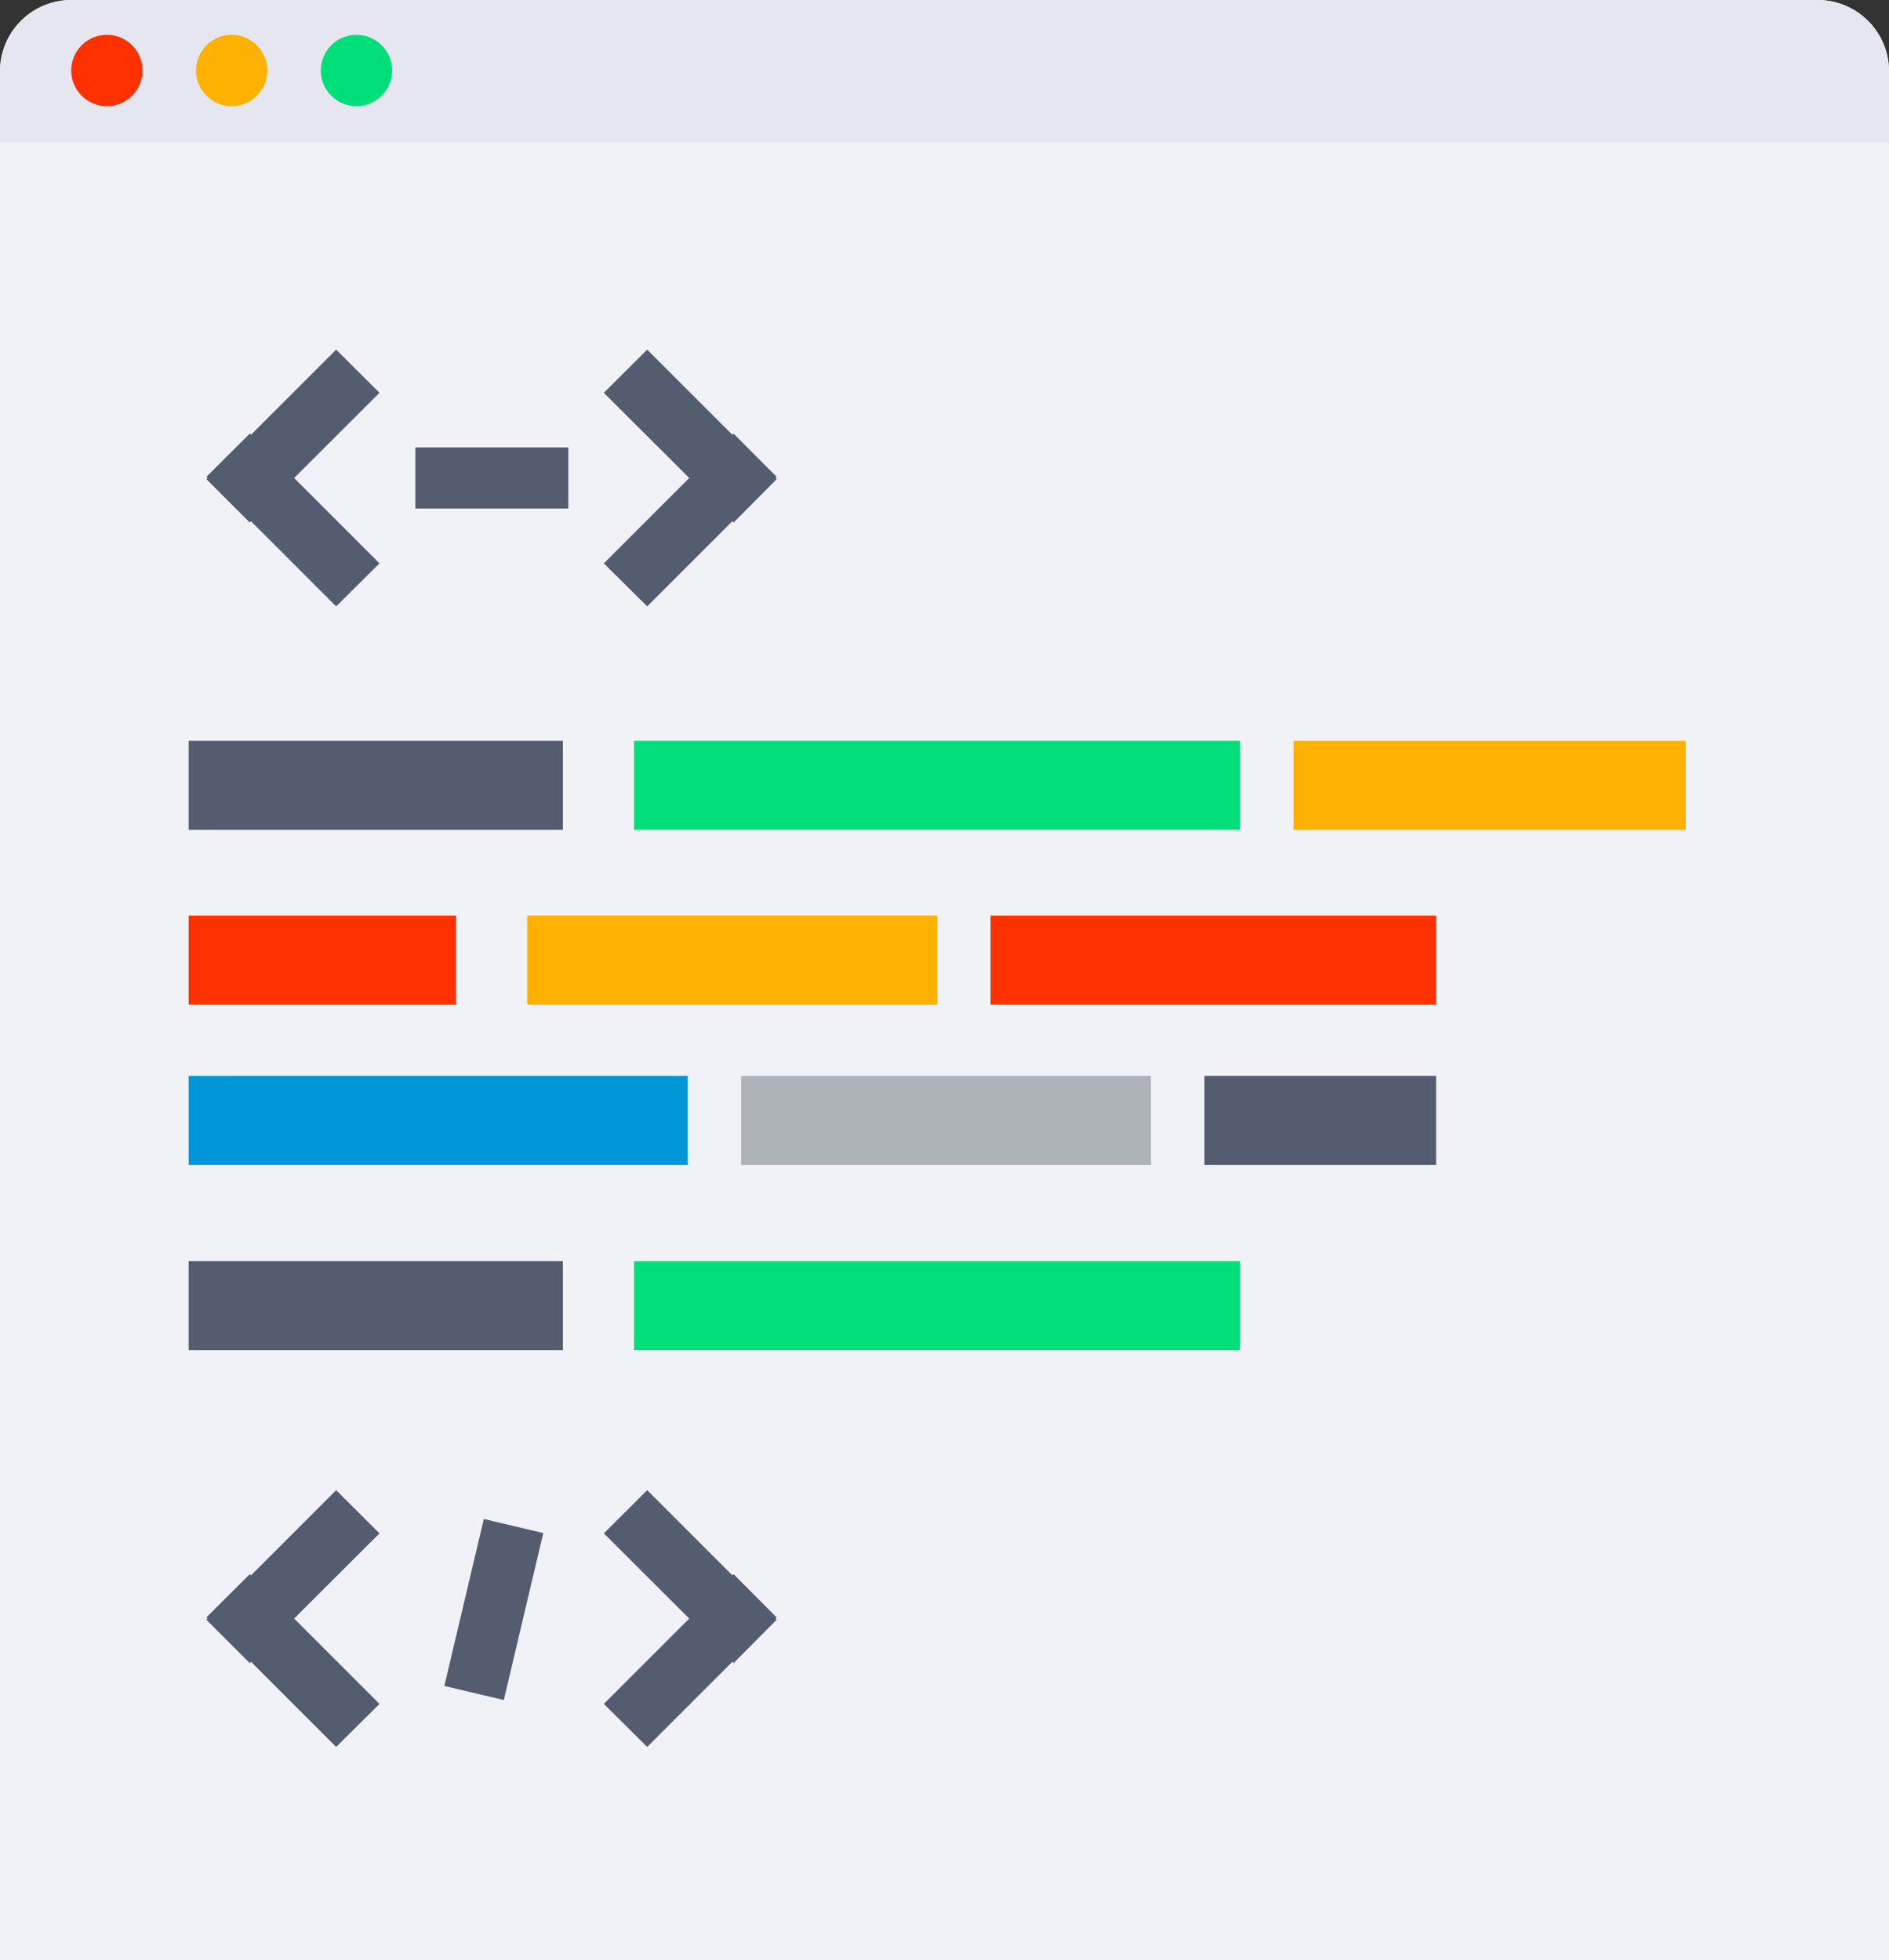 <?xml version="1.0" encoding="UTF-8"?> <svg xmlns="http://www.w3.org/2000/svg" viewBox="0 0 110.65 114.83"><rect x="0" y="0" width="110.65" height="114.83" fill="#333333" stroke="none"/> <defs> <style>.cls-1{fill:#f1f1f8;}.cls-2{fill:#e6e6f0;}.cls-3{fill:#ff3100;}.cls-4{fill:#ffb100;}.cls-5{fill:#00de79;}.cls-6{fill:#545d70;}.cls-7{fill:#0096d7;}.cls-8{fill:#aeb2b9;}</style> </defs> <g id="Layer_2" data-name="Layer 2"> <g id="Layer_1-2" data-name="Layer 1"> <g id="Rectangle_32" data-name="Rectangle 32"> <path class="cls-1" d="M106.47,0H4.18A4.18,4.18,0,0,0,0,4.18V114.83H110.65V4.18A4.18,4.18,0,0,0,106.47,0Z"></path> </g> <g id="Rectangle_32-2" data-name="Rectangle 32-2"> <path class="cls-2" d="M106.47,0H4.18A4.18,4.18,0,0,0,0,4.18V8.35H110.65V4.18A4.18,4.18,0,0,0,106.47,0Z"></path> </g> <g id="Ellipse_2" data-name="Ellipse 2"> <circle class="cls-3" cx="6.26" cy="4.13" r="2.09"></circle> </g> <g id="Ellipse_2-2" data-name="Ellipse 2-2"> <circle class="cls-4" cx="13.57" cy="4.13" r="2.09"></circle> </g> <g id="Ellipse_2-3" data-name="Ellipse 2-3"> <circle class="cls-5" cx="20.88" cy="4.13" r="2.09"></circle> </g> <rect class="cls-6" x="11.05" y="43.39" width="21.92" height="5.22"></rect> <rect class="cls-5" x="37.14" y="43.39" width="35.49" height="5.22"></rect> <rect class="cls-6" x="11.05" y="73.87" width="21.92" height="5.22"></rect> <rect class="cls-5" x="37.14" y="73.87" width="35.49" height="5.22"></rect> <rect class="cls-4" x="75.77" y="43.39" width="22.97" height="5.22"></rect> <rect class="cls-3" x="11.05" y="53.63" width="15.66" height="5.22"></rect> <rect class="cls-4" x="30.88" y="53.63" width="24.01" height="5.22"></rect> <rect class="cls-3" x="58.02" y="53.63" width="26.1" height="5.22"></rect> <rect class="cls-7" x="11.05" y="63.02" width="29.23" height="5.22"></rect> <rect class="cls-8" x="43.41" y="63.02" width="24.01" height="5.22"></rect> <rect class="cls-6" x="70.55" y="63.02" width="13.57" height="5.22"></rect> <rect class="cls-6" x="24.33" y="26.21" width="8.96" height="3.58"></rect> <polygon class="cls-6" points="45.49 27.93 42.97 25.4 42.9 25.47 37.91 20.48 35.37 23.01 40.37 28 35.37 33 37.91 35.52 42.9 30.53 42.97 30.61 45.49 28.07 45.43 28 45.49 27.93"></polygon> <polygon class="cls-6" points="19.69 20.48 14.7 25.47 14.63 25.4 12.09 27.93 12.16 28 12.09 28.07 14.63 30.61 14.7 30.53 19.69 35.52 22.23 33 17.23 28 22.23 23.01 19.69 20.48"></polygon> <polygon class="cls-6" points="19.69 87.29 14.7 92.28 14.63 92.21 12.09 94.74 12.16 94.81 12.09 94.88 14.63 97.42 14.7 97.34 19.69 102.33 22.23 99.81 17.23 94.81 22.23 89.82 19.69 87.29"></polygon> <rect class="cls-6" x="23.9" y="92.49" width="10.05" height="3.58" transform="translate(-69.48 100.74) rotate(-76.7)"></rect> <polygon class="cls-6" points="45.49 94.74 42.97 92.21 42.9 92.28 37.91 87.29 35.37 89.82 40.37 94.81 35.37 99.81 37.91 102.33 42.9 97.34 42.97 97.42 45.49 94.88 45.43 94.81 45.49 94.74"></polygon> </g> </g> </svg> 